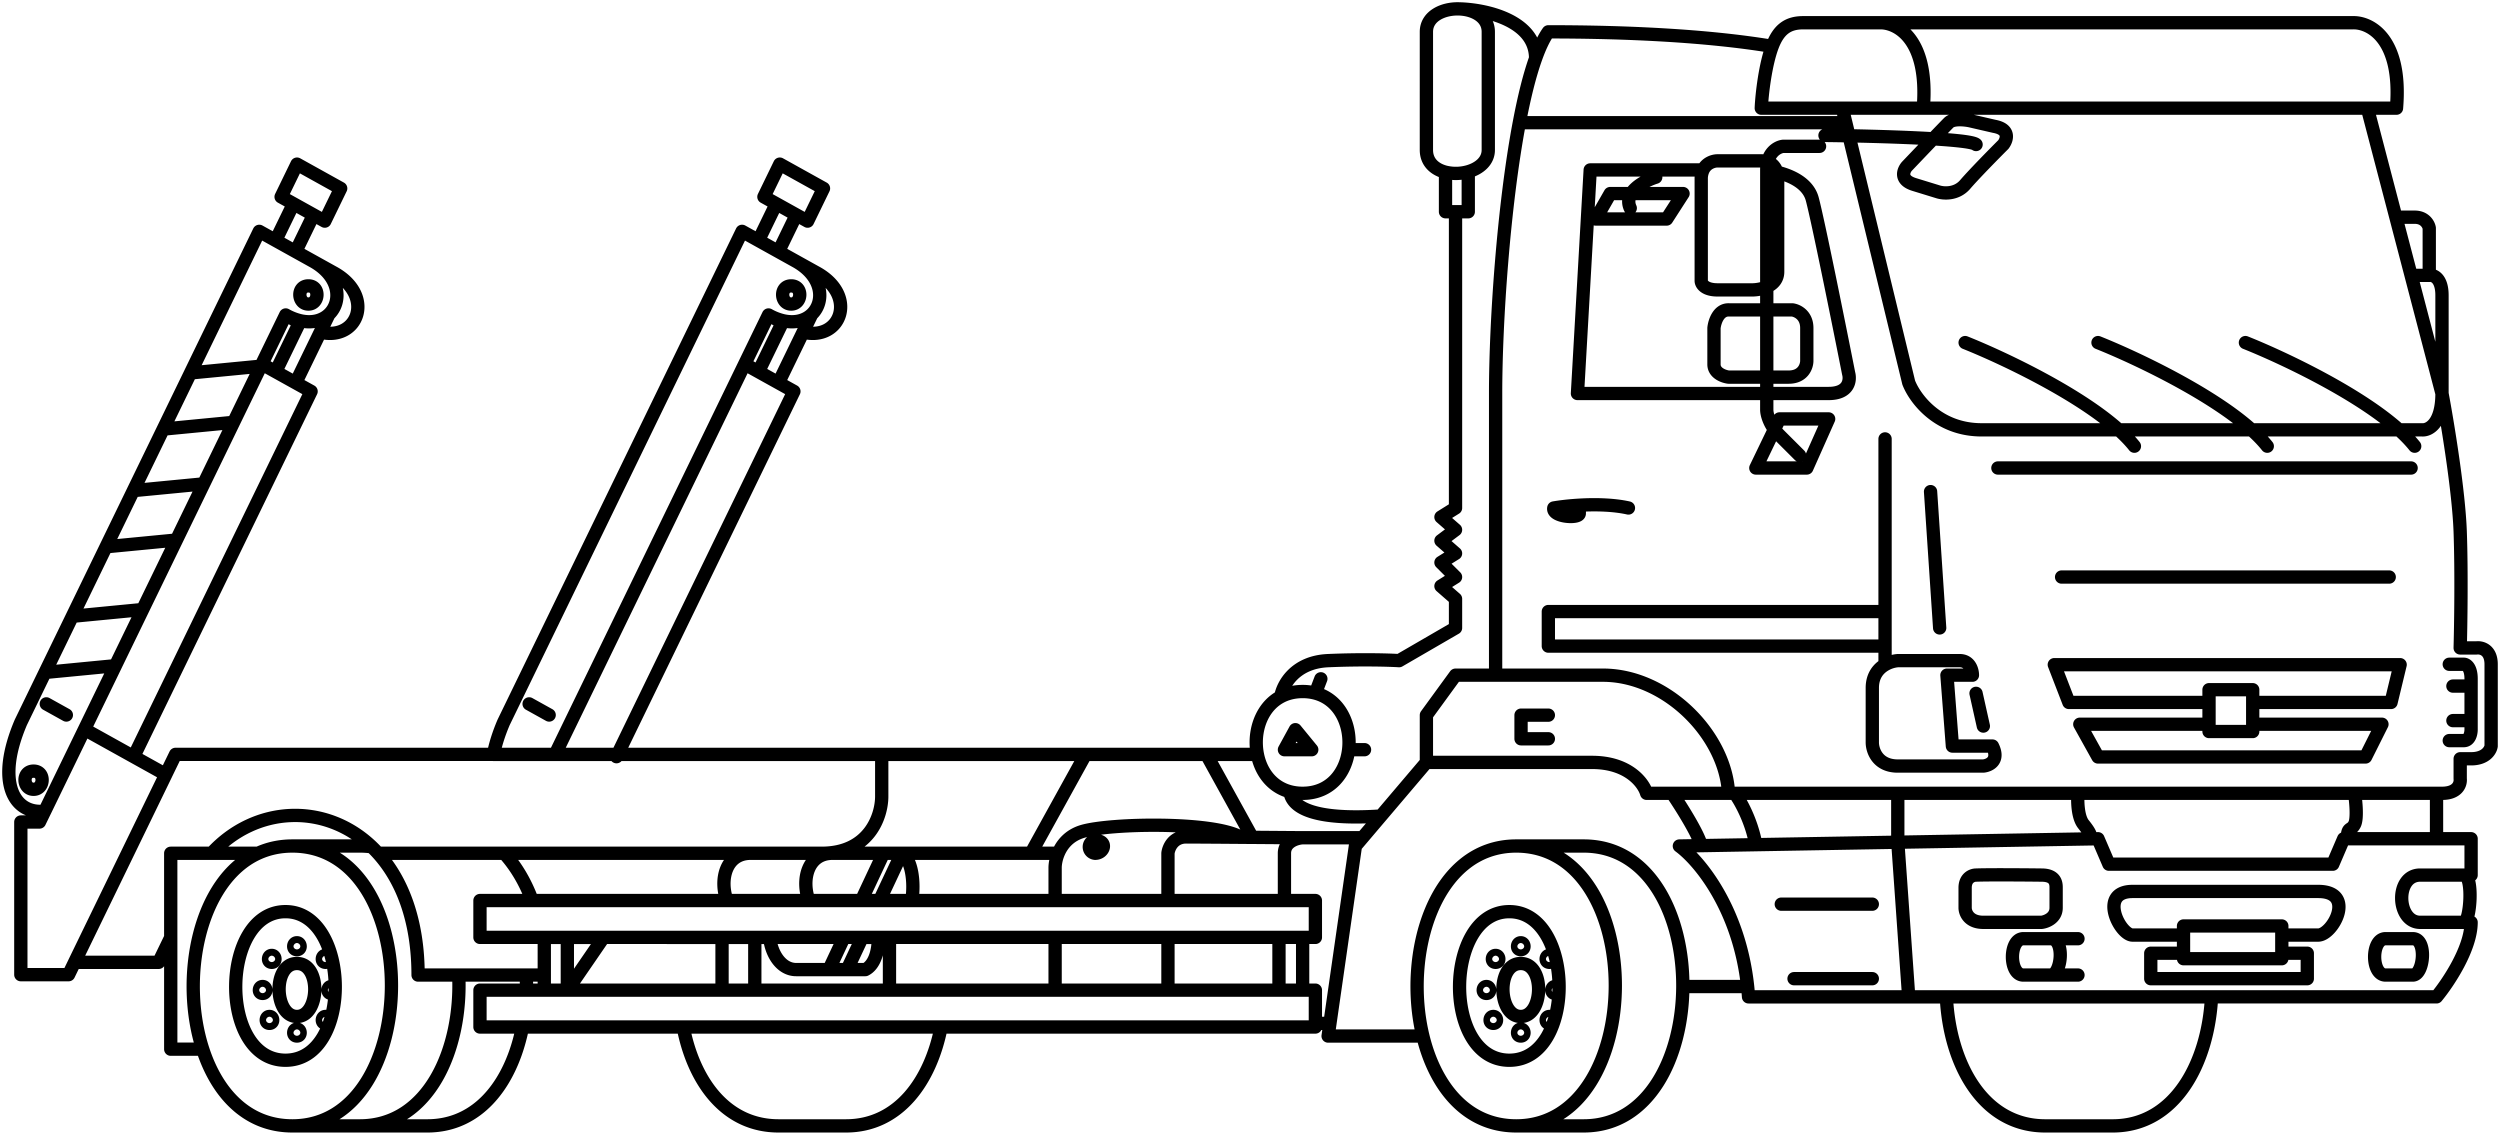 <svg width="282" height="128" fill="none" xmlns="http://www.w3.org/2000/svg"><path d="M215.302 112.445h-18.067a30.215 30.215 0 0 0-.103-1.165m18.17 1.165l-1.232-17.443m1.232 17.443h4.247m-5.479-17.443v-5.517m0 5.517l-16.012.278m16.012-.278l21.764-.378m42.085 4.086h.821v-4.1h-3.899m3.078 4.1h-4.928c-2.874 0-2.669 5.33 0 5.33h4.928m0-5.33c1.116.03.732 5.357 0 5.33m0 0h.821c0 2.952-2.601 6.833-3.901 8.405h-25.376M200.93 101.99h10.266m-8.828 8.405h8.828m23.199-4.51h-3.08m3.08 4.1h-3.08m0-4.1h-3.079c-1.643 0-1.643 4.1 0 4.1h3.079m0-4.1c1.643 0 1.232 4.1 0 4.1m14.987-2.46v.615h11.086v-.615m-11.086 0h-3.695v2.87h17.656v-2.87h-2.875m-11.086 0v-2.05m11.086 2.05v-2.05m0 0v-1.025h-11.086v1.025m11.086 0h4.106c1.643 0 4.312-4.92 0-4.92h-20.94c-3.901 0-1.438 4.92 0 4.92h5.748M171.028 95.43c14.97 0 14.841 31.57 0 31.57m0-31.57h7.614c7.506 0 11.216 7.936 11.18 15.85m-18.794-15.85c-9.228 0-12.769 12.204-10.528 21.436M171.028 127h7.614c7.401 0 11.143-7.849 11.18-15.72M171.028 127c-5.663 0-9.165-4.517-10.528-10.134M32.977 95.43c14.971 0 14.842 31.57 0 31.57m0-31.57h7.615m-7.615 0c-1.427 0-2.719.292-3.874.82M32.977 127h7.615m-7.615 0c-5.155 0-8.52-3.743-10.11-8.652M40.592 127h7.614c4.949 0 8.262-3.51 9.925-8.188.336-.947.605-1.942.806-2.965M40.592 127c7.806 0 11.543-8.735 11.152-17.015M40.592 95.43c.46 0 .906.03 1.338.088m-1.338-.088h1.245m177.712 17.015c.352 7.462 4.056 14.555 11.152 14.555h7.615c7.035 0 10.764-7.093 11.147-14.555m-29.914 0h29.914M212.019 2.565h-8.623c-1.688 0-2.756.718-3.49 2.665m12.113-2.665c1.916-.069 5.584 1.763 4.927 9.635m-4.927-9.635h53.378c1.916-.069 5.584 1.763 4.927 9.635h-53.378m0 0h-9.136m0 0h-9.136c.07-1.64.466-4.938 1.232-6.97m7.904 6.97l.397 1.64m67.25 30.545c0 3.444-1.506 4.168-2.258 4.1h-49.684c-4.927 0-7.527-3.554-8.212-5.33l-7.096-29.315m67.25 30.545c.616 3.28 1.889 10.988 2.053 15.58.164 4.592.068 10.66 0 13.12h1.848c.547-.069 1.642.205 1.642 1.845v9.225c-.07.478-.619 1.435-2.26 1.435h-1.23v2.255c.068.547-.246 1.64-2.053 1.64h-.616m.616-45.1l-3.485-13.325m3.485 13.325v-11.07c0-1.968-.958-2.324-1.437-2.255m-6.981-18.86l3.217 12.3M160.898 86h18.683c4.106 0 5.817 2.323 6.159 3.485h2.874M160.898 86v-5.33l3.285-4.51h4.522M160.898 86l-5.132 6.045m39.212-2.56c-.328-6.56-6.98-13.325-14.165-13.325h-12.108m26.273 13.325h-6.364m6.364 0h.702m80.598-14.555h1.641c.273 0 .821.328.821 1.64v.82m-2.462 6.15h1.641c.655 0 .82-.82.821-1.23v-1.025m-2.051-3.895h2.051m0 0v3.895m-2.051 0h2.051m-3.899 8.2v5.125m0-5.125h-9.239m9.239 5.125h-10.06m-76.167-5.125c.958 1.406 2.956 4.556 3.285 5.902m0 0l-2.465.043c2.23 1.637 6.748 7.029 7.698 15.85m-5.233-15.893l6.159-.107m16.012-5.795h-18.39m18.39 0h20.325m-38.715 0c.587.788 1.885 3.051 2.378 5.795m36.337-5.795c-.068.82-.04 2.665.617 3.485.822 1.025.822 1.276.822 1.654m-1.439-5.14h31.207m-29.768 5.14l.819-.014 1.232 2.87h25.252l1.232-2.87h.412m.821-5.125c.137.888.329 2.829 0 3.485-.41.82-.821.205-.821 1.64m-90.127-13.94h-3.08v2.665h3.08m-5.949-7.175V44.385c0-8.097.899-21.136 2.676-30.545m28.525-8.61c-7.391-1.23-16.63-1.64-25.252-1.64-.512.723-.991 1.743-1.437 2.996m49.681 71.624l.823 3.69m-11.087-32.39v19.475m0 5.992a3.447 3.447 0 0 1 1.436-.457h6.982c1.15 0 1.437 1.093 1.437 1.64h-2.874l.616 7.995h4.516c.822 1.64-.342 2.187-1.026 2.255h-9.651c-2.301 0-2.874-1.777-2.873-2.665v-6.15c0-1.371.683-2.177 1.437-2.618zm0 0V72.88m59.338-41.82h2.048m-2.048 0l-1.716-6.56m3.764 6.56v-5.33c-.069-.41-.493-1.23-1.643-1.23h-2.121m-48.588 14.145c4.79 1.913 15.315 6.929 19.093 11.685m-4.106-11.685c4.79 1.913 15.315 6.929 19.093 11.685m-2.464-11.685c4.791 1.913 15.316 6.929 19.093 11.685m-47.014 2.46h46.609m-22.794 28.905h-14.576l2.051 3.69h30.181l1.848-3.69h-14.577m-4.927 0v.82h4.927v-.82m-4.927 0v-2.46m0 0V77.8h4.927v1.435m-4.927 0H233.37l-1.644-4.258h39.009l-1.027 4.258h-15.603m0 0v2.46M232.549 65.09h36.954m-51.736-9.635l1.027 15.375m-21.662 40.45h-7.31m-29.322 5.586h-10.688l.205-1.429M171.381 13.84h36.826m-36.826 0c.533-2.822 1.145-5.317 1.836-7.254m32.642 8.689c5.954.068 16.384.369 17.041 1.025m-17.656.205h-4.106c-.616.068-1.848.697-1.848 2.665v27.06c0 .478.287 1.722 1.437 2.87l2.258 2.255M192.107 19.17h-12.731l-1.438 25.215h28.332c2.299 0 2.464-1.503 2.258-2.255-1.095-5.535-3.449-17.22-4.106-19.68-.467-1.75-2.348-2.636-3.986-3.026m-8.329-.254c.378-.797 1.18-1.025 1.64-1.025h4.927c1.098 0 1.584.678 1.762 1.279m-8.329-.254a2.361 2.361 0 0 0-.208 1.025v11.48c0 .341.37 1.025 1.848 1.025h3.9c.958 0 2.875-.41 2.875-2.05V19.99c0-.159-.025-.358-.086-.566m12.198 49.56h-37.98v3.896h37.98m0-3.895v3.895M183.687 57.3c-1.746-.388-3.816-.413-5.543-.312m0 0c-1.198.07-2.23.2-2.874.312-.206 1.025 2.874 1.23 2.874.615 0-.827.137-.934 0-.927zm8.622-36.998c-1.3.41-3.695 1.68-2.874 3.485m-38.391 65.83c.44.117.919.18 1.437.18 3.157 0 4.886-2.348 5.187-4.92m-6.624 4.74c-1.58-.419-2.666-1.527-3.261-2.895a6.417 6.417 0 0 1-.406-1.314m3.667 4.209c.41 3.05 6.775 2.98 10.265 2.74m0 0l-1.437 1.692-.646.761m-9.209-15.923c.206-1.284 1.561-3.891 5.338-4.055 3.778-.164 6.912-.069 8.007 0l6.364-3.69v-3.28l-1.642-1.435 1.642-1.025-1.642-1.64 1.642-1.025-1.642-1.435 1.642-1.23-1.642-1.435 1.642-1.025V23.885M148.991 76.57l-.616 1.615m0 0a5.596 5.596 0 0 0-1.437-.18c-4.042 0-5.744 3.85-5.104 7.09m6.541-6.91c2.816.746 4.066 3.686 3.75 6.38m1.793 0h-1.793m10.928-65.141c-1.202-.304-2.155-1.116-2.155-2.51V3.59c0-1.778 1.885-2.649 3.696-2.587m-1.541 18.421v4.46h2.567v-4.519m-2.567.059a5.045 5.045 0 0 0 2.567-.059m0 0c1.25-.36 2.259-1.204 2.259-2.45V3.59c0-1.674-1.611-2.53-3.285-2.587m0 0c2.874.058 8.623 1.256 8.623 5.583M61.397 109.985h-2.039m0 0h-7.614m7.614 0c.027.567.034 1.136.023 1.705m-7.637-1.705H47.16c0-6.17-1.815-10.742-4.52-13.735m-.711-.732a18.92 18.92 0 0 0-.093-.088m.093.088c.243.232.48.476.712.732m-.805-.82c-5.198-4.875-13.025-4.566-17.965.82m61.27 9.487v5.953m0-5.953h-3.695m3.695 0h1.678m-1.678 5.953h-3.695m3.695 0h15.192m-18.887-5.953v5.953m0-5.953H68.084m13.363 5.953H63.996m-3.969-10.11h-5.886v4.157h7.255m-1.369-4.157c-.784-2.134-1.867-3.91-3.15-5.33m3.15 5.33h21.977m-20.608 10.11v-5.953m0 5.953h2.6m-2.6 0H59.38m2.016-5.953h2.6m0 0v5.953m0-5.953h4.088m-4.088 5.953l4.088-5.953m-8.704 5.953h-5.239v4.157h4.796m0 0h18.127m69.874-10.11h1.437v-4.157h-3.49m2.053 4.157v5.953m0-5.953h-2.669m2.669 5.953h1.437v3.747m-1.437-3.747h-2.669m0-5.953v5.953m0-5.953h-12.523m12.523 5.953h-12.523m0 0v-5.953m0 5.953h-12.729m29.358 3.747v.41h-42.216m42.216-.41h1.642m0 0l2.875-20.007.791-.932m-6.745 0c-.684.037-2.053.44-2.053 1.752v5.33m2.053-7.082h6.745m-6.745 0l-5.689-.044m3.636 7.126h-13.139m0 4.157h-12.729m12.729-4.157v-5.33c.068-.615.574-1.845 2.053-1.845.596 0 3.043.016 6.159.04m-8.212 7.135h-12.729m0 10.11v-5.953m0 5.953h-18.683m39.624-17.245c-3.08-1.806-14.782-1.58-17.862-.655-1.502.451-2.317 1.483-2.725 2.46m20.587-1.805l1.291.01m-22.232 11.282h-18.683m18.683-4.157v-3.69c0-.413.094-1.015.354-1.64m-.354 5.33h-16.169m-2.514 4.157v5.953m0-5.953h-1.26m2.643-9.487h-7.802m7.802 0l-2.502 5.33m2.502-5.33c1.141.691 1.472 3.336 1.131 5.33m-7.29 7.79h2.053c1.025-.512 1.487-2.046 1.462-3.633m-3.515 3.633h-5.749c-1.696 0-2.81-1.791-2.99-3.633m8.739 3.633l1.705-3.633m-3.758 3.633l1.705-3.633m4.454-9.487l-2.502 5.33m-3.247-5.33h-9.238c-2.885 0-3.509 3.094-2.673 5.33m11.911-5.33c-2.885 0-3.508 3.094-2.673 5.33m28.129-5.33h-3.078m-87.19 0h-5.231m5.231 0c-6.718 3.07-8.819 14.122-6.236 22.098M42.641 96.25h14.236m0 0h35.806m-68.811 0h-4.613v9.5m3.608 12.598H19.26V105.75m-10.85 2.802h9.488l1.36-2.802M8.41 108.552l-.675 1.391H2.35v-17.22h2.1l.598-1.23m3.361 17.059L18.7 87.365m123.135-2.27h-19.382m-22.994 0v4.758c0 2.132-1.355 6.397-6.775 6.397m6.775-11.154h22.994m-22.994 0H69.665M92.683 96.25h23.61m6.159-11.154l-6.159 11.154m19.788-11.154l5.168 9.358m-64.185 21.393c.066.343.14.683.222 1.019C78.649 122.483 82.15 127 87.814 127h7.614c5.95 0 9.535-5.073 10.731-11.153m-29.095 0h29.095m-29.095 0h29.095m-70.96-86.44l-5.954-3.31-7.757 15.973m13.71-12.663c3.218 1.731 3.402 4.632 1.903 6.053M35.2 29.407l2.356 1.31c4.822 2.594 2.831 7.814-1.427 6.747M5.048 91.493c-3.475.407-5.572-3.28-2.697-10.014l2.731-5.625M5.05 91.493l4.48-9.225m0 0l9.17 5.097m-9.17-5.097l3.487-7.18m2.063 10.265l20.01-41.205-5.55-3.085m0 0l2.688-5.535m-2.688 5.535l-.117.24m1.67-14.178l2.014-4.146m.245 5.401l2.013-4.145m-4.271 17.691l2.688-5.535m-.43 6.79l2.777-5.717m-3.901-1.936a6.29 6.29 0 0 0 1.656.653m-1.656-.653l1.554.864M5.225 79.398l2.258 1.255M33.106 22.98l-1.397-.776 1.792-3.69 4.927 2.738-1.792 3.69-1.272-.706m-2.258-1.256l2.258 1.256M33.883 36.18c1.366.31 2.49-.031 3.218-.721m-3.218.721l-.102.21m3.32-.931l-.973 2.004m-17.43 49.901l1.103-2.27h35.863M89.66 29.407l-5.954-3.31L56.81 81.48c-.566 1.326-.94 2.534-1.147 3.617m33.997-55.69c3.217 1.731 3.401 4.632 1.902 6.053m-1.902-6.053l2.356 1.31c4.821 2.594 2.83 7.814-1.428 6.747M69.54 85.354l.125-.258M84 41.063l2.688-5.535M84 41.063L63.99 82.268l-1.373 2.828M84 41.063l5.551 3.085-19.885 40.947m15.889-57.97l2.013-4.146m.245 5.401l2.013-4.145m-4.271 17.691l2.688-5.535m-.43 6.79l2.776-5.717m-3.9-1.936a6.289 6.289 0 0 0 1.656.653m-1.657-.653l1.555.864M59.686 79.398l2.258 1.255M87.567 22.98l-1.397-.776 1.791-3.69 4.928 2.738-1.792 3.69-1.272-.706m-2.258-1.256l2.258 1.256M88.344 36.18c1.366.31 2.49-.031 3.218-.721m-3.218.721l-.102.21m3.32-.931l-.974 2.004M69.665 85.096h-7.049m0 0h-6.952M21.489 42.07l-3.077 6.335m3.076-6.335l7.934-.767m-11.01 7.102l-3.37 6.938m3.37-6.938l7.933-.767m-11.302 7.705l-3.077 6.335m3.077-6.335l7.933-.766m-11.01 7.101l-3.807 7.84m3.807-7.84l7.934-.766M8.159 69.519l-3.077 6.335m3.077-6.335l7.933-.767m-11.01 7.102l7.934-.767m0 0l3.076-6.335m0 0l3.808-7.84m0 0l3.076-6.335m0 0l3.37-6.939m0 0l3.076-6.335m52.582 60.277h9.238m0 0h5.92m0 0h2.053m0 0h3.633m-3.775 4.157h-1.81m0 0H95.21m0 0h-8.39m134.846-5.592v2.255c0 .547.411 1.64 2.053 1.64h6.57c.547-.068 1.642-.492 1.642-1.64v-2.255c0-.41 0-1.435-1.642-1.435 0 0-5.475-.068-7.391 0-.411 0-1.232.287-1.232 1.435zm47.425 5.74c-1.643 0-1.643 4.1 0 4.1h3.079c1.232 0 1.642-4.1 0-4.1h-3.079zm-98.838-3.05c7.357 0 7.615 16.76 0 16.76-7.614 0-7.356-16.76 0-16.76zm1.291 5.847c2.779 0 2.581 5.976 0 5.976s-2.78-5.976 0-5.976zm0-2.339c.456 0 .516.78 0 .78s-.456-.78 0-.78zm0 9.744c.456 0 .516.779 0 .779s-.456-.779 0-.779zm-2.839-8.315c.456 0 .516.78 0 .78-.517 0-.457-.78 0-.78zm-1.033 3.508c.456 0 .516.779 0 .779s-.456-.779 0-.779zm.774 3.378c.457 0 .517.779 0 .779-.516 0-.456-.779 0-.779zm6.324 0c.457 0 .517.779 0 .779-.516 0-.456-.779 0-.779zm0-6.886c.457 0 .517.78 0 .78-.516 0-.456-.78 0-.78zm.646 3.508c.456 0 .516.779 0 .779-.517 0-.457-.779 0-.779zm-143.213-8.445c7.356 0 7.614 16.76 0 16.76-7.615 0-7.357-16.76 0-16.76zm1.29 5.847c2.78 0 2.582 5.976 0 5.976-2.58 0-2.779-5.976 0-5.976zm0-2.339c.457 0 .517.78 0 .78-.516 0-.456-.78 0-.78zm0 9.744c.457 0 .517.779 0 .779-.516 0-.456-.779 0-.779zm-2.839-8.315c.456 0 .516.78 0 .78s-.456-.78 0-.78zm-1.032 3.508c.456 0 .516.779 0 .779-.517 0-.457-.779 0-.779zm.774 3.378c.456 0 .516.779 0 .779s-.456-.779 0-.779zm6.324 0c.456 0 .516.779 0 .779s-.456-.779 0-.779zm0-6.886c.456 0 .516.78 0 .78s-.456-.78 0-.78zm.645 3.508c.457 0 .517.779 0 .779-.516 0-.456-.779 0-.779zM215.92 20.81l2.669.82c.616.205 2.094.328 3.08-.82.985-1.148 3.285-3.485 4.311-4.51.411-.547.78-1.722-1.026-2.05l-2.669-.615c-.616-.137-1.971-.287-2.464.205-.493.492-3.353 3.485-4.722 4.92-.41.473-.821 1.545.821 2.05zm-17.861 31.98l2.669-5.535h5.543l-2.464 5.535h-5.748zm-3.08-17.835h7.186c.548.068 1.642.574 1.642 2.05v3.69c0 .615-.41 1.845-2.053 1.845h-6.775c-.547-.069-1.642-.451-1.642-1.435v-4.1c.069-.684.493-2.05 1.642-2.05zm-13.344-13.12h8.212l-1.848 2.87h-8.007l1.643-2.87zm-36.749 62.73l1.232-2.255 1.847 2.255h-3.079zm-21.352 10.25c1.438 0 1.027 1.435 0 1.435a.72.72 0 0 1 0-1.435zM34.788 32.248c1.34 0 1.232 2.05 0 2.05-1.231 0-1.34-2.05 0-2.05zm-31 54.735c1.34 0 1.232 2.05 0 2.05s-1.34-2.05 0-2.05zm85.461-54.735c1.34 0 1.232 2.05 0 2.05s-1.34-2.05 0-2.05z" stroke="#000" stroke-width="1.5" stroke-linecap="round" stroke-linejoin="round"/></svg>